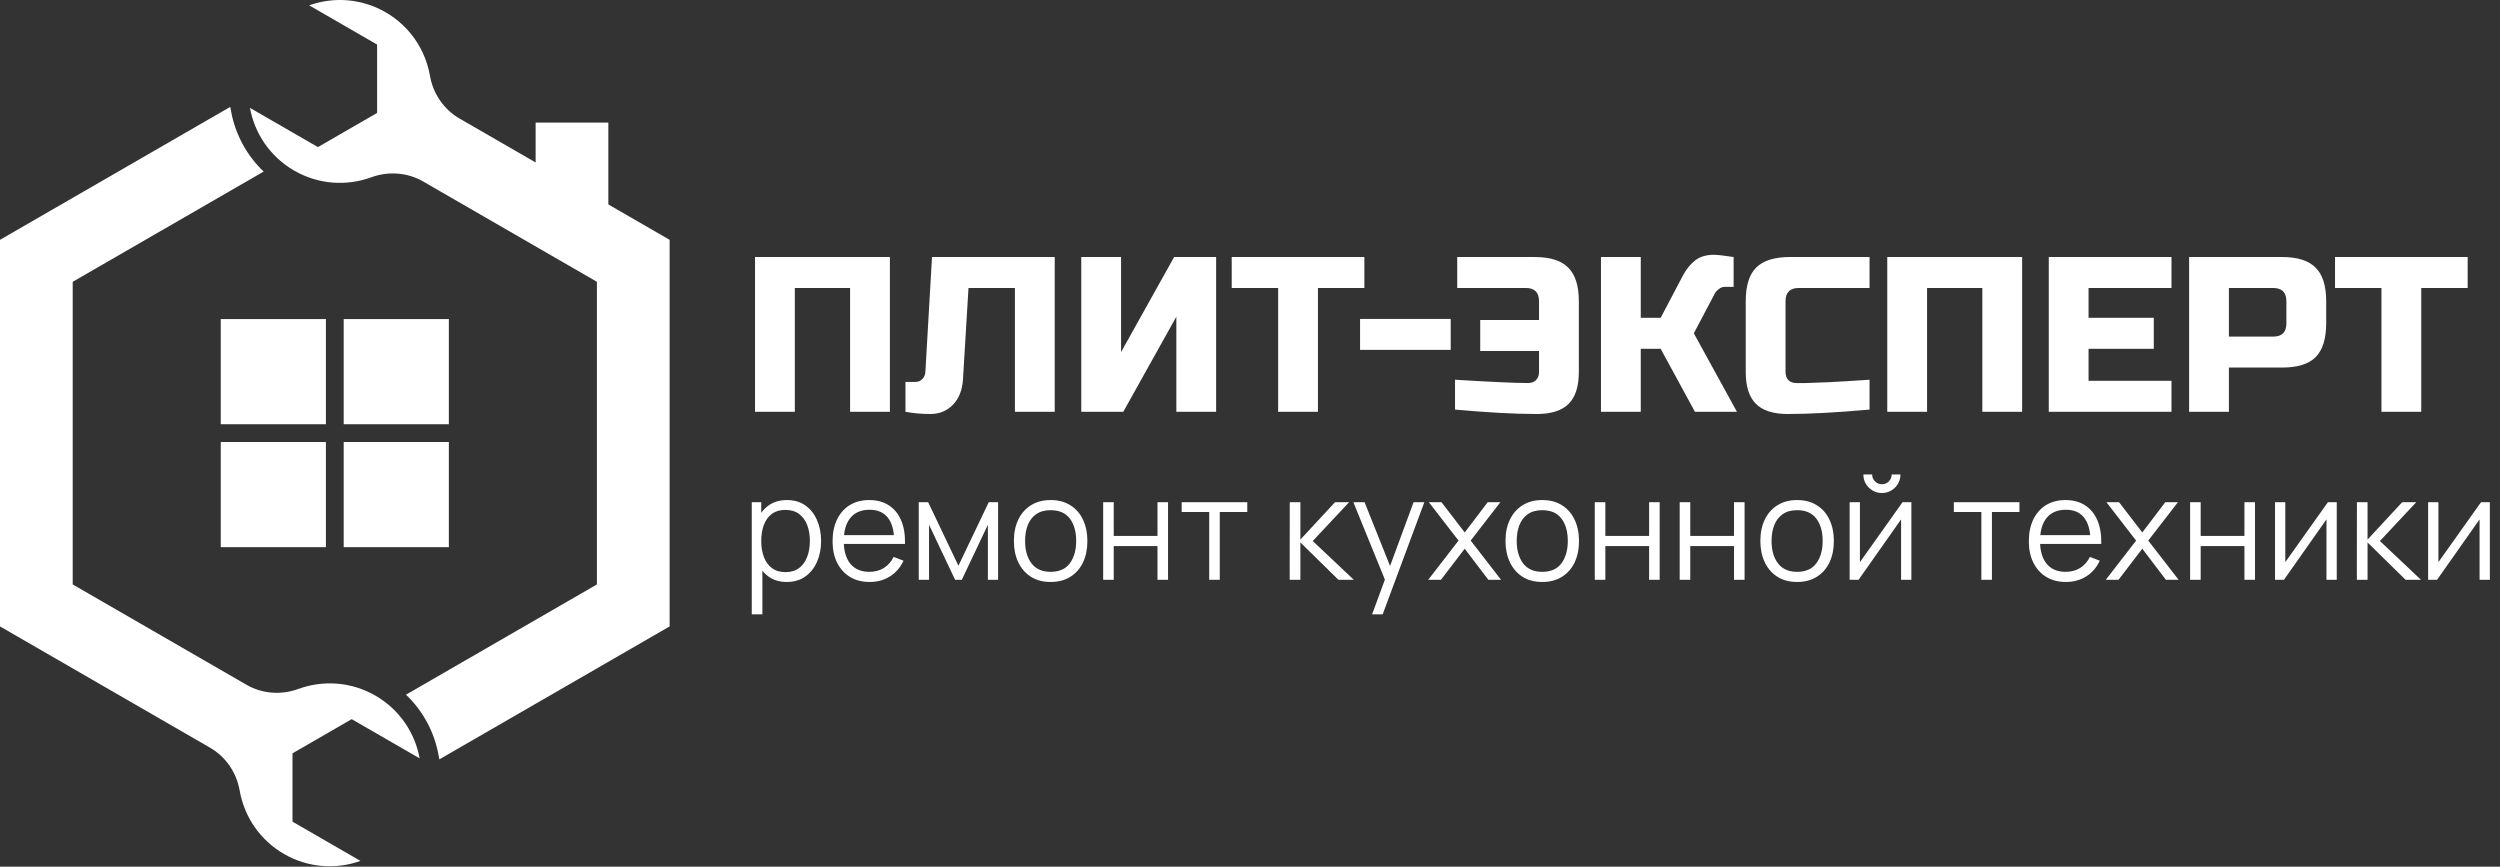 <?xml version="1.0" encoding="UTF-8"?> <svg xmlns="http://www.w3.org/2000/svg" width="4523" height="1568" viewBox="0 0 4523 1568" fill="none"><rect x="0" y="0" width="4523" height="1568" fill="#333333" stroke="none"/> <path d="M399.392 989.943H589.637V799.69H399.392V989.943Z" fill="white"></path> <path d="M621.822 989.943H812.062V799.69H621.822V989.943Z" fill="white"></path> <path d="M399.392 767.517H589.637V577.276H399.392V767.517Z" fill="white"></path> <path d="M621.822 767.517H812.062V577.276H621.822V767.517Z" fill="white"></path> <path d="M636.288 1301.08L759.234 1372.05C750.792 1326 722.95 1283.8 679.235 1258.54C635.088 1233.06 584.073 1230.24 539.668 1246.48C508.693 1257.81 474.362 1255.3 445.801 1238.82L445.606 1238.7L131.538 1057.38V509.841L476.982 310.39C446.609 281.509 425.809 243.537 418.087 201.413L416.611 193.359L0 433.882V1133.32L380.031 1352.73C408.591 1369.22 427.922 1397.7 433.599 1430.2C441.74 1476.77 469.687 1519.54 513.836 1545.02C557.563 1570.28 608.022 1573.28 652.128 1557.56L529.196 1486.57V1362.92L636.288 1301.08Z" fill="white"></path> <path d="M1100.62 369.875V221.849H969.069V293.934L831.42 214.468C802.863 197.976 783.538 169.494 777.865 137.021C769.719 90.435 741.772 47.675 697.625 22.175C653.891 -3.068 603.435 -6.066 559.329 9.659L682.265 80.63V204.302L575.165 266.13L452.23 195.159C460.669 241.203 488.497 283.406 532.226 308.664C576.375 334.149 627.386 336.965 671.798 320.729C702.771 309.402 737.105 311.903 765.665 328.395L765.851 328.501L1079.92 509.829V1057.37L734.479 1256.82C764.851 1285.7 785.647 1323.67 793.374 1365.79L794.85 1373.85L1211.47 1133.31V585.77V433.888L1100.62 369.875Z" fill="white"></path> <path d="M1610 745H1538V521H1438V745H1366V465H1610V745ZM1742.19 687C1740.85 706.2 1734.72 721.4 1723.79 732.6C1712.85 743.533 1699.39 749 1683.39 749C1667.39 749 1652.32 747.667 1638.19 745V691H1656.19C1661.25 691 1665.39 689.267 1668.59 685.8C1672.05 682.333 1673.92 678.067 1674.19 673L1686.19 465H1908.19V745H1836.19V521H1752.19L1742.19 687ZM2200.23 745H2128.23V573L2032.23 745H1956.23V465H2028.23V637L2124.23 465H2200.23V745ZM2384.42 745H2312.42V521H2228.42V465H2468.42V521H2384.42V745ZM2460.64 633V577H2624.64V633H2460.64ZM2632.42 687C2697.49 691 2741.49 693 2764.42 693C2770.56 693 2775.36 691.267 2778.82 687.8C2782.56 684.067 2784.42 679.133 2784.42 673V635H2678.02V579H2784.42V545C2784.42 529 2776.42 521 2760.42 521H2636.42V465H2776.42C2804.42 465 2824.69 471.4 2837.22 484.2C2850.02 496.733 2856.42 517 2856.42 545V673C2856.42 699.133 2850.29 718.333 2838.02 730.6C2825.76 742.867 2806.56 749 2780.42 749C2740.42 749 2691.09 746.333 2632.42 741V687ZM3100.47 461C3107.14 461 3119.14 462.333 3136.47 465V519H3120.47C3116.47 519 3112.87 520.333 3109.67 523C3106.47 525.4 3104.07 528.067 3102.47 531L3064.47 603L3142.47 745H3066.47L3004.47 631H2968.47V745H2896.47V465H2968.47V575H3004.47L3044.47 499C3050.34 487.8 3057.54 478.733 3066.07 471.8C3074.87 464.6 3086.34 461 3100.47 461ZM3382.39 741C3322.92 746.333 3273.59 749 3234.39 749C3208.26 749 3189.06 742.867 3176.79 730.6C3164.52 718.333 3158.39 699.133 3158.39 673V545C3158.39 517 3164.66 496.733 3177.19 484.2C3189.99 471.4 3210.39 465 3238.39 465H3382.39V521H3254.39C3238.39 521 3230.39 529 3230.39 545V673C3230.39 679.133 3232.12 684.067 3235.59 687.8C3239.32 691.267 3243.99 693 3249.59 693C3255.19 693 3261.32 693 3267.99 693C3274.66 692.733 3281.59 692.467 3288.79 692.2C3295.99 691.933 3303.19 691.667 3310.39 691.4C3317.86 691.133 3327.32 690.6 3338.79 689.8C3350.52 689 3365.06 688.067 3382.39 687V741ZM3658.44 745H3586.44V521H3486.44V745H3414.44V465H3658.44V745ZM3928.63 745H3706.63V465H3928.63V521H3778.63V575H3896.63V631H3778.63V689H3928.63V745ZM3960.53 465H4128.53C4156.53 465 4176.8 471.4 4189.33 484.2C4202.13 496.733 4208.53 517 4208.53 545V585C4208.53 613 4202.13 633.4 4189.33 646.2C4176.8 658.733 4156.53 665 4128.53 665H4032.53V745H3960.53V465ZM4136.53 545C4136.53 529 4128.53 521 4112.53 521H4032.53V609H4112.53C4128.53 609 4136.53 601 4136.53 585V545ZM4380.52 745H4308.52V521H4224.52V465H4464.52V521H4380.52V745Z" fill="white"></path> <path d="M1423.25 1052.9C1410.34 1052.9 1399.42 1049.65 1390.49 1043.15C1381.56 1036.56 1374.8 1027.68 1370.21 1016.5C1365.62 1005.23 1363.32 992.623 1363.32 978.67C1363.32 964.457 1365.62 951.803 1370.21 940.71C1374.89 929.53 1381.74 920.733 1390.75 914.32C1399.76 907.907 1410.86 904.7 1424.03 904.7C1436.86 904.7 1447.86 907.95 1457.05 914.45C1466.24 920.95 1473.26 929.79 1478.11 940.97C1483.05 952.15 1485.52 964.717 1485.52 978.67C1485.52 992.71 1483.05 1005.32 1478.11 1016.5C1473.17 1027.68 1466.06 1036.56 1456.79 1043.15C1447.52 1049.65 1436.34 1052.9 1423.25 1052.9ZM1360.07 1111.4V908.6H1377.23V1014.29H1379.31V1111.4H1360.07ZM1421.3 1035.09C1431.09 1035.09 1439.24 1032.62 1445.74 1027.68C1452.24 1022.74 1457.09 1016.02 1460.3 1007.53C1463.59 998.95 1465.24 989.33 1465.24 978.67C1465.24 968.097 1463.64 958.563 1460.43 950.07C1457.22 941.577 1452.33 934.86 1445.74 929.92C1439.24 924.98 1430.96 922.51 1420.91 922.51C1411.12 922.51 1402.97 924.893 1396.47 929.66C1390.06 934.427 1385.25 941.057 1382.04 949.55C1378.83 957.957 1377.23 967.663 1377.23 978.67C1377.23 989.503 1378.83 999.21 1382.04 1007.79C1385.25 1016.28 1390.1 1022.96 1396.6 1027.81C1403.1 1032.66 1411.33 1035.09 1421.3 1035.09ZM1573.48 1052.9C1559.78 1052.9 1547.91 1049.87 1537.86 1043.8C1527.89 1037.73 1520.13 1029.2 1514.59 1018.19C1509.04 1007.18 1506.27 994.27 1506.27 979.45C1506.27 964.11 1509 950.85 1514.46 939.67C1519.92 928.49 1527.59 919.867 1537.47 913.8C1547.43 907.733 1559.18 904.7 1572.7 904.7C1586.56 904.7 1598.39 907.907 1608.19 914.32C1617.98 920.647 1625.39 929.747 1630.42 941.62C1635.44 953.493 1637.74 967.663 1637.31 984.13H1617.81V977.37C1617.46 959.17 1613.52 945.433 1605.98 936.16C1598.52 926.887 1587.6 922.25 1573.22 922.25C1558.14 922.25 1546.57 927.147 1538.51 936.94C1530.53 946.733 1526.55 960.687 1526.55 978.8C1526.55 996.48 1530.53 1010.22 1538.51 1020.01C1546.57 1029.72 1557.96 1034.57 1572.7 1034.57C1582.75 1034.57 1591.5 1032.27 1598.96 1027.68C1606.5 1023 1612.43 1016.28 1616.77 1007.53L1634.58 1014.42C1629.03 1026.64 1620.84 1036.13 1610.01 1042.89C1599.26 1049.56 1587.08 1052.9 1573.48 1052.9ZM1519.79 984.13V968.14H1627.04V984.13H1519.79ZM1662.22 1049V908.6H1679.25L1733.98 1023.52L1788.84 908.6H1805.74V1049H1787.28V949.42L1740.09 1049H1728L1680.81 949.42V1049H1662.22ZM1900.74 1052.9C1886.79 1052.9 1874.87 1049.74 1864.99 1043.41C1855.11 1037.08 1847.53 1028.33 1842.24 1017.15C1836.96 1005.97 1834.31 993.143 1834.31 978.67C1834.31 963.937 1837 951.023 1842.37 939.93C1847.75 928.837 1855.37 920.213 1865.25 914.06C1875.22 907.82 1887.05 904.7 1900.74 904.7C1914.78 904.7 1926.74 907.863 1936.62 914.19C1946.59 920.43 1954.17 929.14 1959.37 940.32C1964.66 951.413 1967.3 964.197 1967.3 978.67C1967.3 993.403 1964.66 1006.36 1959.37 1017.54C1954.09 1028.63 1946.46 1037.3 1936.49 1043.54C1926.53 1049.78 1914.61 1052.9 1900.74 1052.9ZM1900.74 1034.57C1916.34 1034.57 1927.96 1029.41 1935.58 1019.1C1943.21 1008.7 1947.02 995.223 1947.02 978.67C1947.02 961.683 1943.17 948.163 1935.45 938.11C1927.83 928.057 1916.26 923.03 1900.74 923.03C1890.26 923.03 1881.59 925.413 1874.74 930.18C1867.98 934.86 1862.91 941.403 1859.53 949.81C1856.24 958.13 1854.59 967.75 1854.59 978.67C1854.59 995.57 1858.49 1009.13 1866.29 1019.36C1874.09 1029.5 1885.58 1034.57 1900.74 1034.57ZM1995.85 1049V908.6H2014.96V969.57H2094.13V908.6H2113.24V1049H2094.13V987.9H2014.96V1049H1995.85ZM2187.68 1049V926.28H2137.89V908.6H2256.58V926.28H2206.79V1049H2187.68ZM2333.29 1049L2333.42 908.6H2352.66V976.2L2415.32 908.6H2440.8L2375.02 978.8L2449.38 1049H2421.56L2352.66 981.4V1049H2333.29ZM2482.43 1111.4L2509.6 1037.69L2509.99 1059.53L2448.5 908.6H2468.78L2519.22 1034.83H2510.9L2557.44 908.6H2576.94L2501.54 1111.4H2482.43ZM2583.92 1049L2638.78 978.02L2585.09 908.6H2607.97L2649.96 963.33L2691.56 908.6H2714.44L2660.75 978.02L2715.74 1049H2692.73L2649.96 992.71L2606.93 1049H2583.92ZM2790.18 1052.9C2776.22 1052.9 2764.31 1049.74 2754.43 1043.41C2744.55 1037.08 2736.96 1028.33 2731.68 1017.15C2726.39 1005.97 2723.75 993.143 2723.75 978.67C2723.75 963.937 2726.43 951.023 2731.81 939.93C2737.18 928.837 2744.81 920.213 2754.69 914.06C2764.65 907.82 2776.48 904.7 2790.18 904.7C2804.22 904.7 2816.18 907.863 2826.06 914.19C2836.02 920.43 2843.61 929.14 2848.81 940.32C2854.09 951.413 2856.74 964.197 2856.74 978.67C2856.74 993.403 2854.09 1006.36 2848.81 1017.54C2843.52 1028.63 2835.89 1037.3 2825.93 1043.54C2815.96 1049.78 2804.04 1052.9 2790.18 1052.9ZM2790.18 1034.57C2805.78 1034.57 2817.39 1029.41 2825.02 1019.1C2832.64 1008.7 2836.46 995.223 2836.46 978.67C2836.46 961.683 2832.6 948.163 2824.89 938.11C2817.26 928.057 2805.69 923.03 2790.18 923.03C2779.69 923.03 2771.02 925.413 2764.18 930.18C2757.42 934.86 2752.35 941.403 2748.97 949.81C2745.67 958.13 2744.03 967.75 2744.03 978.67C2744.03 995.57 2747.93 1009.13 2755.73 1019.36C2763.53 1029.5 2775.01 1034.57 2790.18 1034.57ZM2885.28 1049V908.6H2904.39V969.57H2983.56V908.6H3002.67V1049H2983.56V987.9H2904.39V1049H2885.28ZM3038.9 1049V908.6H3058.01V969.57H3137.18V908.6H3156.29V1049H3137.18V987.9H3058.01V1049H3038.9ZM3251.27 1052.9C3237.32 1052.9 3225.4 1049.74 3215.52 1043.41C3205.64 1037.08 3198.06 1028.33 3192.77 1017.15C3187.48 1005.97 3184.84 993.143 3184.84 978.67C3184.84 963.937 3187.53 951.023 3192.9 939.93C3198.27 928.837 3205.9 920.213 3215.78 914.06C3225.75 907.82 3237.58 904.7 3251.27 904.7C3265.31 904.7 3277.27 907.863 3287.15 914.19C3297.12 920.43 3304.7 929.14 3309.9 940.32C3315.19 951.413 3317.83 964.197 3317.83 978.67C3317.83 993.403 3315.19 1006.36 3309.9 1017.54C3304.61 1028.63 3296.99 1037.3 3287.02 1043.54C3277.05 1049.78 3265.14 1052.9 3251.27 1052.9ZM3251.27 1034.57C3266.87 1034.57 3278.48 1029.41 3286.11 1019.1C3293.74 1008.7 3297.55 995.223 3297.55 978.67C3297.55 961.683 3293.69 948.163 3285.98 938.11C3278.35 928.057 3266.78 923.03 3251.27 923.03C3240.78 923.03 3232.12 925.413 3225.27 930.18C3218.51 934.86 3213.44 941.403 3210.06 949.81C3206.77 958.13 3205.12 967.75 3205.12 978.67C3205.12 995.57 3209.02 1009.13 3216.82 1019.36C3224.62 1029.5 3236.1 1034.57 3251.27 1034.57ZM3404.75 891.96C3398.6 891.96 3392.96 890.443 3387.85 887.41C3382.74 884.377 3378.66 880.347 3375.63 875.32C3372.68 870.207 3371.21 864.573 3371.21 858.42H3387.07C3387.07 863.273 3388.8 867.433 3392.27 870.9C3395.74 874.367 3399.9 876.1 3404.75 876.1C3409.69 876.1 3413.85 874.367 3417.23 870.9C3420.7 867.433 3422.43 863.273 3422.43 858.42H3438.29C3438.29 864.573 3436.77 870.207 3433.74 875.32C3430.79 880.347 3426.76 884.377 3421.65 887.41C3416.54 890.443 3410.9 891.96 3404.75 891.96ZM3458.05 908.6V1049H3439.46V939.67L3362.5 1049H3346.38V908.6H3364.97V1017.02L3442.06 908.6H3458.05ZM3584.68 1049V926.28H3534.89V908.6H3653.58V926.28H3603.79V1049H3584.68ZM3737.77 1052.9C3724.08 1052.9 3712.21 1049.87 3702.15 1043.8C3692.19 1037.73 3684.43 1029.2 3678.88 1018.19C3673.34 1007.18 3670.56 994.27 3670.56 979.45C3670.56 964.11 3673.29 950.85 3678.75 939.67C3684.21 928.49 3691.88 919.867 3701.76 913.8C3711.73 907.733 3723.47 904.7 3736.99 904.7C3750.86 904.7 3762.69 907.907 3772.48 914.32C3782.28 920.647 3789.69 929.747 3794.71 941.62C3799.74 953.493 3802.04 967.663 3801.6 984.13H3782.1V977.37C3781.76 959.17 3777.81 945.433 3770.27 936.16C3762.82 926.887 3751.9 922.25 3737.51 922.25C3722.43 922.25 3710.86 927.147 3702.8 936.94C3694.83 946.733 3690.84 960.687 3690.84 978.8C3690.84 996.48 3694.83 1010.22 3702.8 1020.01C3710.86 1029.72 3722.26 1034.57 3736.99 1034.57C3747.05 1034.57 3755.8 1032.27 3763.25 1027.68C3770.79 1023 3776.73 1016.28 3781.06 1007.53L3798.87 1014.42C3793.33 1026.64 3785.14 1036.13 3774.3 1042.89C3763.56 1049.56 3751.38 1052.9 3737.77 1052.9ZM3684.08 984.13V968.14H3791.33V984.13H3684.08ZM3809.78 1049L3864.64 978.02L3810.95 908.6H3833.83L3875.82 963.33L3917.42 908.6H3940.3L3886.61 978.02L3941.6 1049H3918.59L3875.82 992.71L3832.79 1049H3809.78ZM3962.36 1049V908.6H3981.47V969.57H4060.64V908.6H4079.75V1049H4060.64V987.9H3981.47V1049H3962.36ZM4227.64 908.6V1049H4209.05V939.67L4132.09 1049H4115.97V908.6H4134.56V1017.02L4211.65 908.6H4227.64ZM4264 1049L4264.13 908.6H4283.37V976.2L4346.03 908.6H4371.51L4305.73 978.8L4380.09 1049H4352.27L4283.37 981.4V1049H4264ZM4504.65 908.6V1049H4486.06V939.67L4409.1 1049H4392.98V908.6H4411.57V1017.02L4488.66 908.6H4504.65Z" fill="white"></path> </svg> 